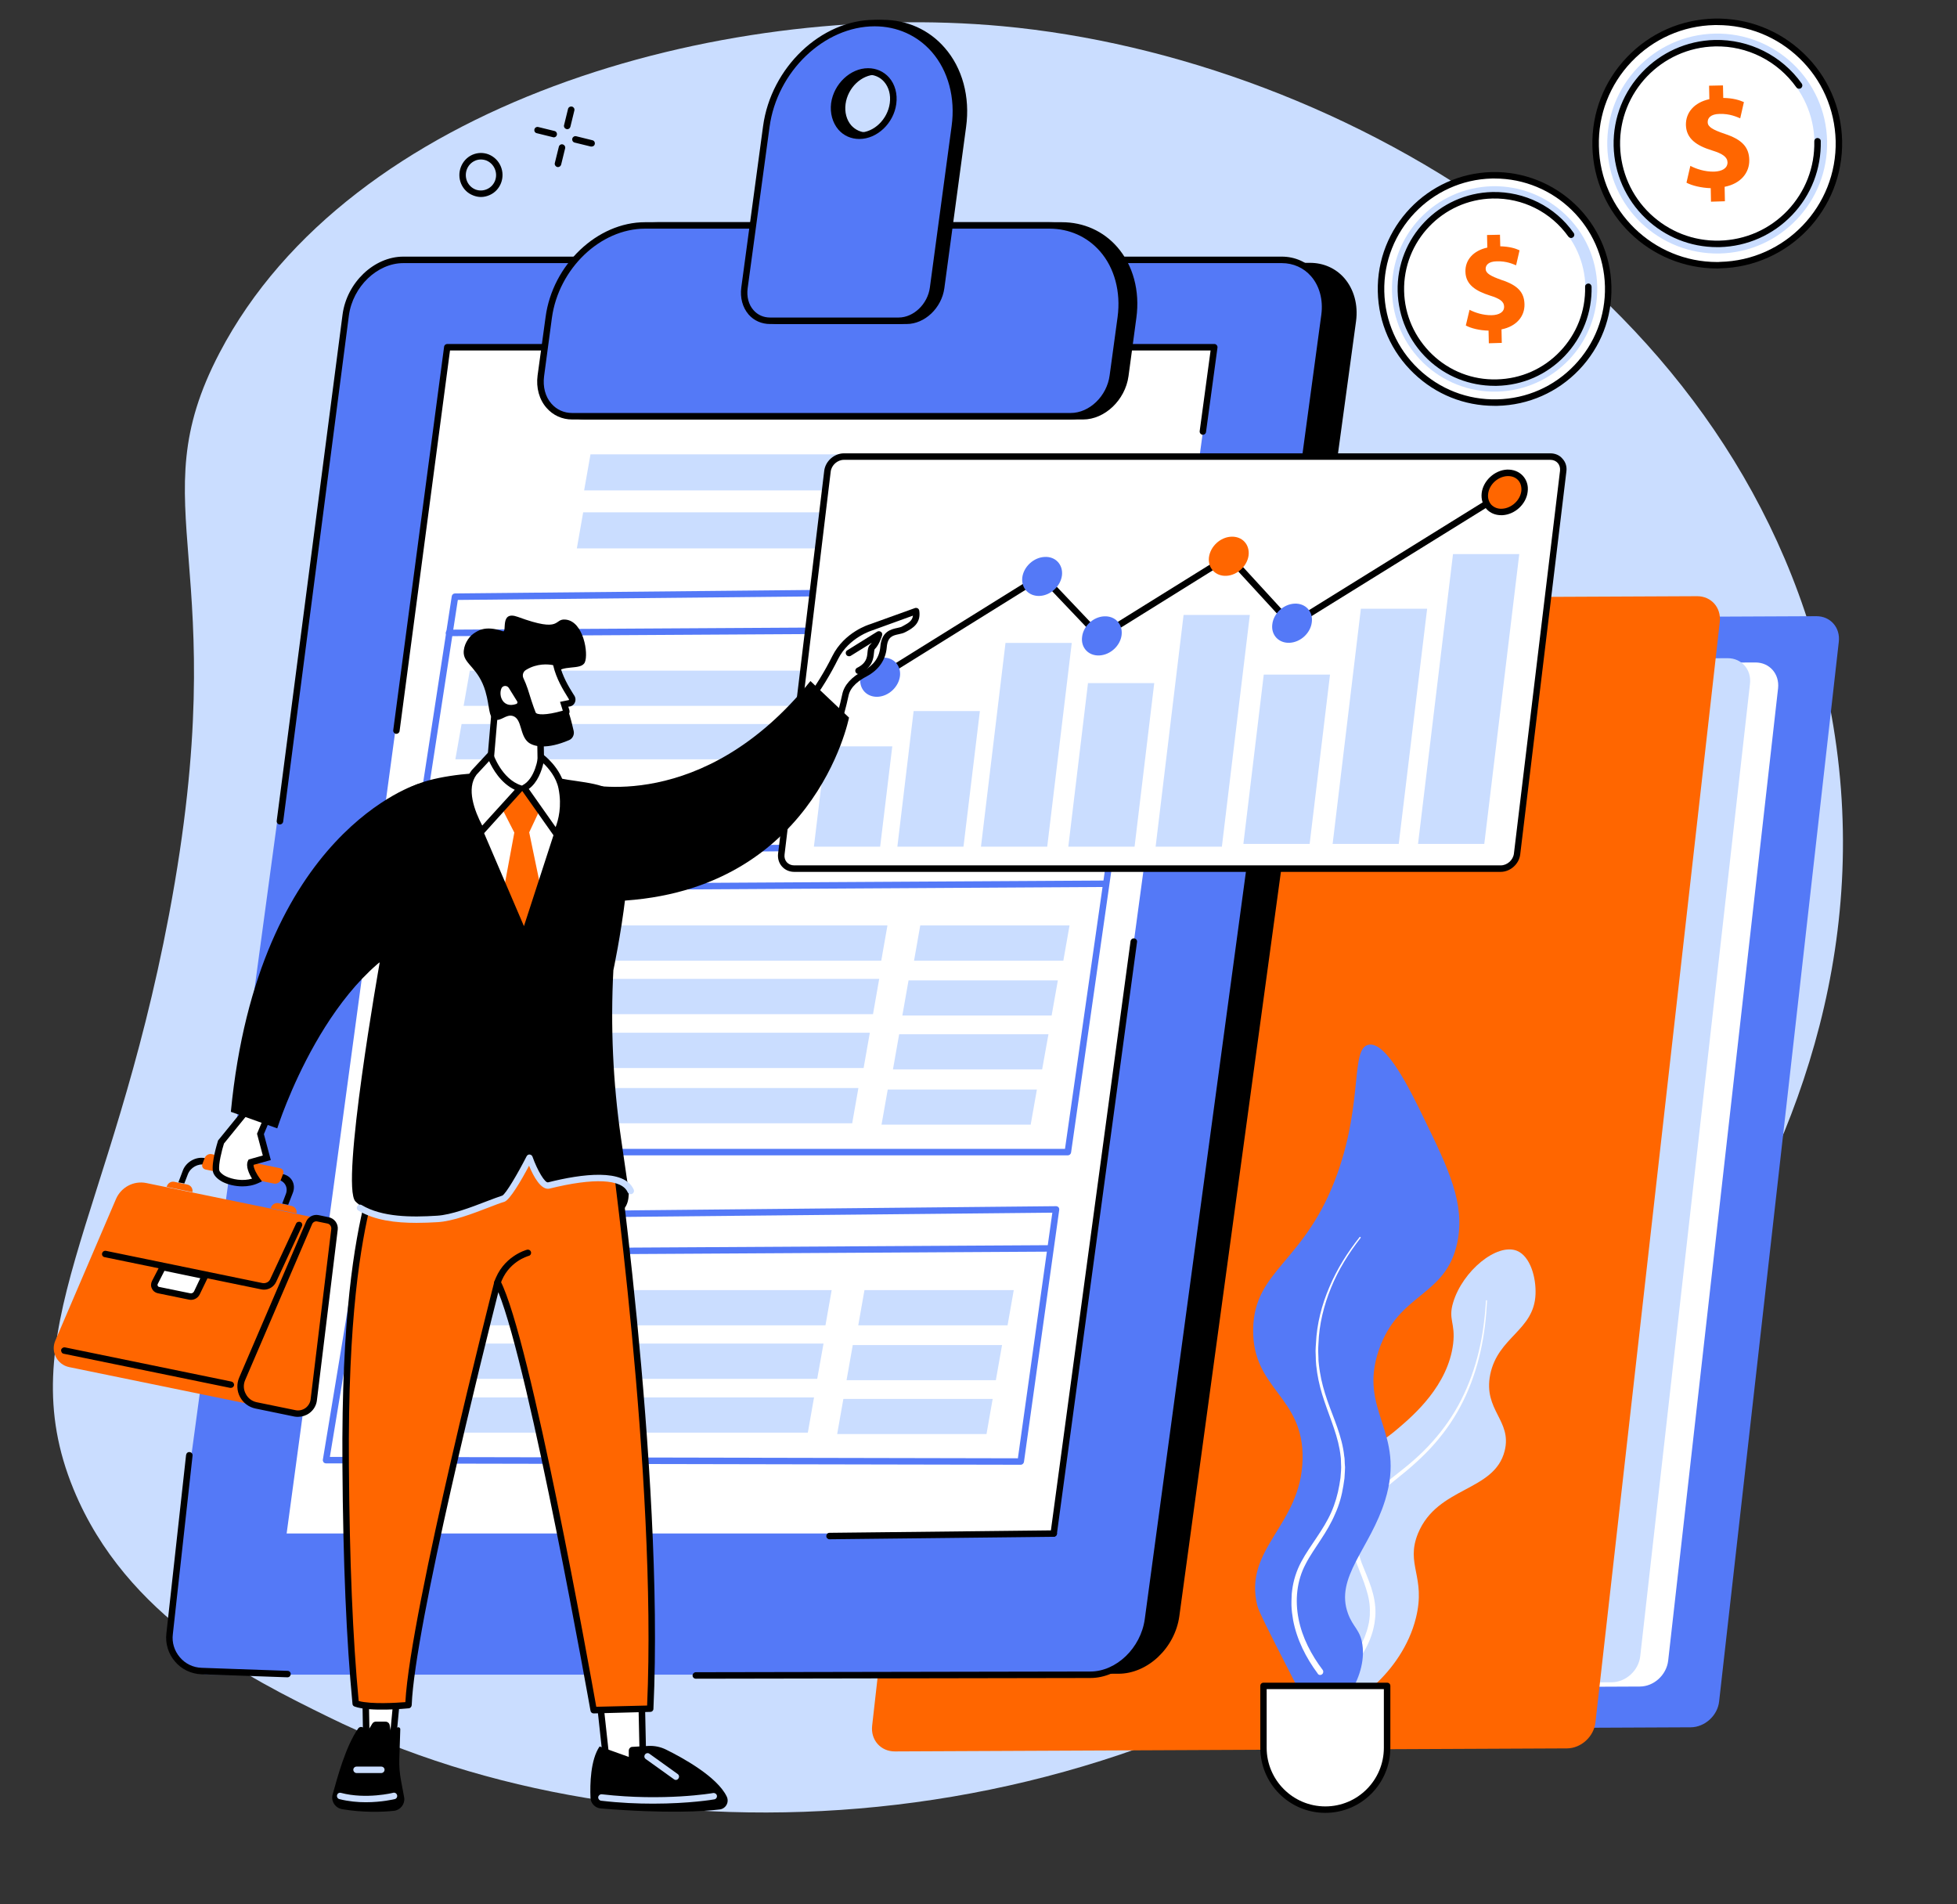 <svg xmlns="http://www.w3.org/2000/svg" xmlns:xlink="http://www.w3.org/1999/xlink" width="74" zoomAndPan="magnify" viewBox="0 0 55.5 54" height="72" preserveAspectRatio="xMidYMid meet" version="1.0"><rect x="0" y="0" width="55.5" height="54" fill="#333333" stroke="none"/><defs><clipPath id="6ffde6981a"><path d="M 38.625 26.5 L 38.973 26.5 L 38.973 26.773 L 38.625 26.773 Z M 38.625 26.5 " clip-rule="nonzero"/></clipPath><clipPath id="0fda5a9f94"><path d="M 38.953 26.664 C 38.289 26.957 38.879 26.516 38.879 26.516 " clip-rule="nonzero"/></clipPath></defs><path fill="#caddff" d="M 2.086 42.23 C 3.582 45.867 7.074 47.586 9.309 48.684 C 18.109 53.016 31.48 52.508 41.105 44.605 C 43.359 42.758 54.461 33.07 51.879 19.957 C 49.594 8.363 38.102 1.637 28.422 0.742 C 20.402 0.004 9.93 2.93 6.227 10.004 C 3.898 14.449 6.695 15.863 4.793 25.941 C 3.145 34.664 0.258 37.785 2.086 42.23 " fill-opacity="1" fill-rule="nonzero"/><path fill="#000000" d="M 13.469 4.559 C 13.25 4.656 13.152 4.918 13.246 5.141 C 13.293 5.25 13.379 5.332 13.488 5.375 C 13.594 5.414 13.707 5.41 13.812 5.363 C 14.031 5.266 14.129 5.008 14.031 4.785 C 13.984 4.676 13.898 4.594 13.793 4.551 C 13.688 4.512 13.57 4.512 13.469 4.559 Z M 13.641 5.586 C 13.566 5.586 13.492 5.57 13.422 5.543 C 13.266 5.484 13.145 5.367 13.078 5.211 C 12.945 4.898 13.086 4.531 13.391 4.391 C 13.543 4.324 13.707 4.32 13.859 4.379 C 14.012 4.441 14.133 4.559 14.199 4.711 C 14.336 5.027 14.195 5.395 13.887 5.531 C 13.809 5.566 13.723 5.586 13.641 5.586 " fill-opacity="1" fill-rule="nonzero"/><path fill="#000000" d="M 16.086 3.664 C 16.078 3.664 16.074 3.664 16.066 3.66 C 16.016 3.648 15.984 3.598 15.996 3.551 L 16.109 3.09 C 16.121 3.039 16.172 3.012 16.223 3.023 C 16.27 3.035 16.301 3.082 16.289 3.133 L 16.176 3.594 C 16.164 3.637 16.129 3.664 16.086 3.664 " fill-opacity="1" fill-rule="nonzero"/><path fill="#000000" d="M 15.824 4.738 C 15.816 4.738 15.809 4.738 15.801 4.734 C 15.754 4.723 15.723 4.672 15.734 4.625 L 15.848 4.164 C 15.859 4.113 15.91 4.082 15.957 4.094 C 16.008 4.109 16.039 4.156 16.027 4.207 L 15.914 4.668 C 15.902 4.711 15.863 4.738 15.824 4.738 " fill-opacity="1" fill-rule="nonzero"/><path fill="#000000" d="M 15.707 3.895 C 15.699 3.895 15.691 3.895 15.684 3.891 L 15.223 3.777 C 15.172 3.766 15.145 3.719 15.156 3.668 C 15.168 3.617 15.219 3.59 15.266 3.602 L 15.727 3.715 C 15.777 3.727 15.805 3.777 15.793 3.824 C 15.785 3.867 15.746 3.895 15.707 3.895 " fill-opacity="1" fill-rule="nonzero"/><path fill="#000000" d="M 16.777 4.156 C 16.773 4.156 16.766 4.156 16.758 4.156 L 16.297 4.043 C 16.246 4.031 16.219 3.98 16.23 3.93 C 16.242 3.883 16.289 3.852 16.34 3.863 L 16.801 3.977 C 16.852 3.988 16.879 4.039 16.867 4.09 C 16.859 4.129 16.82 4.156 16.777 4.156 " fill-opacity="1" fill-rule="nonzero"/><path fill="#5479f7" d="M 28.242 48.34 L 31.637 18.293 C 31.684 17.891 32.043 17.559 32.441 17.559 L 51.508 17.473 C 51.91 17.469 52.195 17.797 52.148 18.199 L 48.754 48.246 C 48.711 48.648 48.348 48.977 47.949 48.98 L 28.883 49.066 C 28.484 49.066 28.195 48.742 28.242 48.34 " fill-opacity="1" fill-rule="nonzero"/><path fill="#ffffff" d="M 26.797 47.184 L 29.914 19.605 C 29.957 19.203 30.316 18.875 30.719 18.871 L 49.785 18.785 C 50.184 18.785 50.469 19.109 50.426 19.516 L 47.309 47.09 C 47.262 47.496 46.902 47.824 46.504 47.824 L 27.438 47.91 C 27.039 47.914 26.75 47.586 26.797 47.184 " fill-opacity="1" fill-rule="nonzero"/><path fill="#caddff" d="M 26.004 47.059 L 29.117 19.484 C 29.164 19.078 29.523 18.75 29.922 18.75 L 48.992 18.664 C 49.391 18.66 49.676 18.988 49.629 19.391 L 46.516 46.969 C 46.469 47.371 46.109 47.699 45.711 47.703 L 26.641 47.789 C 26.242 47.789 25.957 47.465 26.004 47.059 " fill-opacity="1" fill-rule="nonzero"/><path fill="#ff6600" d="M 24.734 48.934 L 28.262 17.727 C 28.305 17.324 28.668 16.996 29.066 16.992 L 48.133 16.906 C 48.531 16.906 48.816 17.23 48.773 17.633 L 45.246 48.844 C 45.199 49.246 44.84 49.574 44.441 49.578 L 25.375 49.664 C 24.977 49.664 24.688 49.34 24.734 48.934 " fill-opacity="1" fill-rule="nonzero"/><path fill="#000000" d="M 37.152 7.547 L 12.242 7.547 C 11.457 7.547 10.723 8.238 10.609 9.094 L 5.594 45.82 C 5.477 46.676 6.02 47.371 6.805 47.371 L 31.719 47.371 C 32.504 47.371 33.234 46.676 33.352 45.82 L 38.367 9.094 C 38.484 8.238 37.941 7.547 37.152 7.547 " fill-opacity="1" fill-rule="nonzero"/><path fill="#000000" d="M 12.242 7.637 C 11.5 7.637 10.809 8.297 10.699 9.109 L 5.688 45.832 C 5.629 46.242 5.734 46.633 5.973 46.906 C 6.184 47.148 6.477 47.277 6.805 47.277 L 31.719 47.277 C 32.461 47.277 33.152 46.621 33.262 45.809 L 38.273 9.082 C 38.332 8.672 38.227 8.281 37.988 8.008 C 37.777 7.77 37.48 7.637 37.152 7.637 Z M 31.719 47.461 L 6.805 47.461 C 6.426 47.461 6.078 47.309 5.836 47.027 C 5.562 46.715 5.441 46.27 5.504 45.809 L 10.516 9.082 C 10.641 8.184 11.414 7.453 12.242 7.453 L 37.152 7.453 C 37.535 7.453 37.883 7.609 38.125 7.887 C 38.398 8.203 38.52 8.645 38.457 9.109 L 33.445 45.832 C 33.32 46.73 32.547 47.461 31.719 47.461 " fill-opacity="1" fill-rule="nonzero"/><path fill="#5479f7" d="M 36.352 7.371 L 11.438 7.371 C 10.652 7.371 9.922 8.07 9.805 8.93 L 4.797 45.926 C 4.68 46.789 5.223 47.488 6.008 47.488 L 30.922 47.488 C 31.707 47.488 32.438 46.789 32.555 45.926 L 37.562 8.93 C 37.68 8.07 37.137 7.371 36.352 7.371 " fill-opacity="1" fill-rule="nonzero"/><path fill="#ffffff" d="M 29.883 43.484 L 8.129 43.484 L 12.684 9.848 L 34.438 9.848 L 29.883 43.484 " fill-opacity="1" fill-rule="nonzero"/><path fill="#5479f7" d="M 12.984 17.012 L 12.156 22.395 L 31.492 22.316 L 32.355 16.82 Z M 12.047 22.578 C 12.023 22.578 11.996 22.566 11.98 22.547 C 11.961 22.527 11.953 22.5 11.957 22.473 L 12.812 16.906 C 12.82 16.859 12.859 16.828 12.902 16.828 L 32.461 16.637 C 32.488 16.637 32.516 16.648 32.531 16.668 C 32.551 16.688 32.559 16.715 32.555 16.742 L 31.66 22.426 C 31.652 22.469 31.617 22.5 31.57 22.5 L 12.051 22.578 C 12.051 22.578 12.051 22.578 12.047 22.578 " fill-opacity="1" fill-rule="nonzero"/><path fill="#5479f7" d="M 12.73 18.039 C 12.684 18.039 12.641 18 12.641 17.949 C 12.641 17.898 12.68 17.855 12.73 17.855 L 32.254 17.742 C 32.305 17.742 32.344 17.785 32.344 17.832 C 32.344 17.883 32.305 17.926 32.254 17.926 L 12.734 18.039 C 12.734 18.039 12.73 18.039 12.73 18.039 " fill-opacity="1" fill-rule="nonzero"/><path fill="#caddff" d="M 25.691 21.531 L 12.914 21.531 L 13.09 20.531 L 25.867 20.531 L 25.691 21.531 " fill-opacity="1" fill-rule="nonzero"/><path fill="#caddff" d="M 25.922 20.016 L 13.148 20.016 L 13.324 19.016 L 26.098 19.016 L 25.922 20.016 " fill-opacity="1" fill-rule="nonzero"/><path fill="#caddff" d="M 31.086 20.016 L 26.855 20.016 L 27.031 19.016 L 31.262 19.016 L 31.086 20.016 " fill-opacity="1" fill-rule="nonzero"/><path fill="#caddff" d="M 30.754 21.57 L 26.523 21.57 L 26.699 20.574 L 30.93 20.574 L 30.754 21.57 " fill-opacity="1" fill-rule="nonzero"/><path fill="#5479f7" d="M 9.355 41.312 L 28.867 41.352 L 29.844 34.387 L 10.469 34.578 Z M 28.949 41.535 L 9.246 41.496 C 9.219 41.496 9.195 41.484 9.176 41.465 C 9.16 41.441 9.152 41.414 9.156 41.391 L 10.301 34.469 C 10.309 34.426 10.348 34.395 10.391 34.395 L 29.949 34.203 C 29.977 34.203 30 34.215 30.02 34.234 C 30.035 34.254 30.043 34.281 30.039 34.309 L 29.039 41.457 C 29.031 41.5 28.992 41.535 28.949 41.535 " fill-opacity="1" fill-rule="nonzero"/><path fill="#5479f7" d="M 10.219 35.605 C 10.168 35.605 10.129 35.566 10.129 35.516 C 10.129 35.465 10.168 35.422 10.219 35.422 L 29.738 35.309 C 29.789 35.309 29.832 35.352 29.832 35.398 C 29.832 35.449 29.789 35.492 29.742 35.492 L 10.219 35.605 " fill-opacity="1" fill-rule="nonzero"/><path fill="#caddff" d="M 23.176 39.098 L 10.402 39.098 L 10.578 38.098 L 23.355 38.098 L 23.176 39.098 " fill-opacity="1" fill-rule="nonzero"/><path fill="#caddff" d="M 23.41 37.582 L 10.633 37.582 L 10.809 36.582 L 23.586 36.582 L 23.41 37.582 " fill-opacity="1" fill-rule="nonzero"/><path fill="#caddff" d="M 28.574 37.582 L 24.34 37.582 L 24.516 36.582 L 28.75 36.582 L 28.574 37.582 " fill-opacity="1" fill-rule="nonzero"/><path fill="#caddff" d="M 28.242 39.137 L 24.008 39.137 L 24.184 38.141 L 28.418 38.141 L 28.242 39.137 " fill-opacity="1" fill-rule="nonzero"/><path fill="#caddff" d="M 22.91 40.625 L 10.133 40.625 L 10.312 39.625 L 23.086 39.625 L 22.91 40.625 " fill-opacity="1" fill-rule="nonzero"/><path fill="#caddff" d="M 27.977 40.664 L 23.742 40.664 L 23.918 39.668 L 28.152 39.668 L 27.977 40.664 " fill-opacity="1" fill-rule="nonzero"/><path fill="#5479f7" d="M 10.613 32.578 L 30.203 32.578 L 31.426 24.047 L 12.051 24.238 Z M 30.281 32.762 L 10.504 32.762 C 10.477 32.762 10.449 32.75 10.434 32.73 C 10.414 32.707 10.41 32.68 10.414 32.652 L 11.883 24.129 C 11.891 24.086 11.93 24.055 11.973 24.055 L 31.531 23.863 C 31.559 23.863 31.582 23.875 31.602 23.895 C 31.617 23.914 31.625 23.941 31.621 23.969 L 30.375 32.684 C 30.367 32.727 30.328 32.762 30.281 32.762 " fill-opacity="1" fill-rule="nonzero"/><path fill="#5479f7" d="M 11.801 25.266 C 11.75 25.266 11.711 25.227 11.711 25.176 C 11.707 25.125 11.75 25.082 11.801 25.082 L 31.32 24.969 C 31.371 24.969 31.414 25.008 31.414 25.059 C 31.414 25.109 31.371 25.152 31.32 25.152 L 11.801 25.266 " fill-opacity="1" fill-rule="nonzero"/><path fill="#caddff" d="M 24.758 28.758 L 11.984 28.758 L 12.16 27.758 L 24.934 27.758 L 24.758 28.758 " fill-opacity="1" fill-rule="nonzero"/><path fill="#caddff" d="M 24.992 27.242 L 12.215 27.242 L 12.391 26.242 L 25.168 26.242 L 24.992 27.242 " fill-opacity="1" fill-rule="nonzero"/><path fill="#caddff" d="M 30.156 27.242 L 25.922 27.242 L 26.098 26.242 L 30.332 26.242 L 30.156 27.242 " fill-opacity="1" fill-rule="nonzero"/><path fill="#caddff" d="M 29.824 28.797 L 25.59 28.797 L 25.766 27.801 L 30 27.801 L 29.824 28.797 " fill-opacity="1" fill-rule="nonzero"/><path fill="#caddff" d="M 24.492 30.285 L 11.715 30.285 L 11.891 29.285 L 24.668 29.285 L 24.492 30.285 " fill-opacity="1" fill-rule="nonzero"/><path fill="#caddff" d="M 29.555 30.324 L 25.324 30.324 L 25.5 29.328 L 29.734 29.328 L 29.555 30.324 " fill-opacity="1" fill-rule="nonzero"/><path fill="#caddff" d="M 24.168 31.852 L 11.391 31.852 L 11.566 30.852 L 24.344 30.852 L 24.168 31.852 " fill-opacity="1" fill-rule="nonzero"/><path fill="#caddff" d="M 29.23 31.891 L 25 31.891 L 25.176 30.895 L 29.406 30.895 L 29.23 31.891 " fill-opacity="1" fill-rule="nonzero"/><path fill="#caddff" d="M 29.688 13.906 L 16.566 13.906 L 16.746 12.883 L 29.871 12.883 L 29.688 13.906 " fill-opacity="1" fill-rule="nonzero"/><path fill="#caddff" d="M 29.484 15.551 L 16.359 15.551 L 16.539 14.527 L 29.664 14.527 L 29.484 15.551 " fill-opacity="1" fill-rule="nonzero"/><path fill="#000000" d="M 23.523 43.648 C 23.477 43.648 23.434 43.609 23.434 43.559 C 23.434 43.508 23.473 43.465 23.523 43.465 L 29.883 43.395 C 29.934 43.395 29.973 43.434 29.977 43.484 C 29.977 43.535 29.934 43.574 29.883 43.578 L 23.527 43.648 C 23.527 43.648 23.527 43.648 23.523 43.648 " fill-opacity="1" fill-rule="nonzero"/><path fill="#000000" d="M 29.883 43.578 C 29.879 43.578 29.875 43.574 29.871 43.574 C 29.82 43.57 29.785 43.523 29.793 43.473 L 32.062 26.688 C 32.07 26.637 32.117 26.602 32.168 26.609 C 32.219 26.617 32.254 26.664 32.246 26.711 L 29.973 43.496 C 29.969 43.543 29.93 43.578 29.883 43.578 " fill-opacity="1" fill-rule="nonzero"/><path fill="#000000" d="M 11.242 20.809 C 11.238 20.809 11.234 20.809 11.23 20.809 C 11.18 20.801 11.145 20.754 11.152 20.707 L 12.594 9.836 C 12.598 9.789 12.637 9.754 12.684 9.754 L 34.438 9.754 C 34.465 9.754 34.488 9.766 34.504 9.785 C 34.523 9.805 34.531 9.832 34.527 9.859 L 34.203 12.246 C 34.199 12.297 34.152 12.332 34.102 12.328 C 34.051 12.32 34.016 12.273 34.023 12.223 L 34.332 9.938 L 12.762 9.938 L 11.332 20.73 C 11.328 20.773 11.285 20.809 11.242 20.809 " fill-opacity="1" fill-rule="nonzero"/><path fill="#000000" d="M 19.734 47.602 C 19.684 47.602 19.641 47.562 19.641 47.512 C 19.641 47.461 19.684 47.418 19.734 47.418 L 30.922 47.398 C 31.66 47.398 32.352 46.73 32.465 45.914 L 37.473 8.918 C 37.527 8.504 37.422 8.109 37.18 7.832 C 36.973 7.594 36.676 7.461 36.352 7.461 L 11.438 7.461 C 10.699 7.461 10.008 8.125 9.895 8.941 L 8.031 23.297 C 8.023 23.348 7.977 23.383 7.926 23.379 C 7.875 23.371 7.84 23.324 7.848 23.273 L 9.715 8.918 C 9.836 8.012 10.609 7.277 11.438 7.277 L 36.352 7.277 C 36.73 7.277 37.074 7.434 37.32 7.711 C 37.594 8.027 37.719 8.477 37.652 8.941 L 32.645 45.941 C 32.523 46.844 31.75 47.582 30.922 47.582 L 19.734 47.602 " fill-opacity="1" fill-rule="nonzero"/><path fill="#000000" d="M 30.715 11.801 L 16.578 11.801 C 16.004 11.801 15.605 11.289 15.691 10.656 L 15.914 9 C 16.109 7.559 17.332 6.391 18.645 6.391 L 30.113 6.391 C 31.426 6.391 32.332 7.559 32.137 9 L 31.914 10.656 C 31.828 11.289 31.289 11.801 30.715 11.801 " fill-opacity="1" fill-rule="nonzero"/><path fill="#000000" d="M 18.645 6.484 C 17.379 6.484 16.195 7.617 16.004 9.012 L 15.781 10.668 C 15.742 10.969 15.816 11.25 15.988 11.445 C 16.137 11.617 16.348 11.711 16.578 11.711 L 30.715 11.711 C 31.246 11.711 31.742 11.234 31.82 10.645 L 32.047 8.988 C 32.141 8.277 31.961 7.598 31.547 7.125 C 31.184 6.711 30.676 6.484 30.113 6.484 Z M 30.715 11.895 L 16.578 11.895 C 16.293 11.895 16.035 11.777 15.852 11.566 C 15.645 11.332 15.551 10.996 15.598 10.645 L 15.824 8.988 C 16.023 7.504 17.289 6.301 18.645 6.301 L 30.113 6.301 C 30.73 6.301 31.289 6.551 31.684 7.004 C 32.133 7.516 32.332 8.25 32.227 9.012 L 32.004 10.668 C 31.91 11.344 31.332 11.895 30.715 11.895 " fill-opacity="1" fill-rule="nonzero"/><path fill="#5479f7" d="M 30.363 11.801 L 16.227 11.801 C 15.652 11.801 15.254 11.289 15.34 10.656 L 15.562 9 C 15.758 7.559 16.98 6.391 18.293 6.391 L 29.762 6.391 C 31.074 6.391 31.98 7.559 31.785 9 L 31.562 10.656 C 31.477 11.289 30.938 11.801 30.363 11.801 " fill-opacity="1" fill-rule="nonzero"/><path fill="#000000" d="M 18.293 6.484 C 17.027 6.484 15.844 7.617 15.652 9.012 L 15.43 10.668 C 15.391 10.969 15.465 11.25 15.637 11.445 C 15.785 11.617 15.996 11.711 16.227 11.711 L 30.363 11.711 C 30.895 11.711 31.391 11.234 31.469 10.645 L 31.695 8.988 C 31.789 8.277 31.609 7.598 31.195 7.125 C 30.832 6.711 30.324 6.484 29.762 6.484 Z M 30.363 11.895 L 16.227 11.895 C 15.941 11.895 15.684 11.777 15.5 11.566 C 15.293 11.332 15.199 10.996 15.246 10.645 L 15.473 8.988 C 15.672 7.504 16.938 6.301 18.293 6.301 L 29.762 6.301 C 30.379 6.301 30.938 6.551 31.332 7.004 C 31.781 7.516 31.98 8.25 31.875 9.012 L 31.652 10.668 C 31.559 11.344 30.98 11.895 30.363 11.895 " fill-opacity="1" fill-rule="nonzero"/><path fill="#000000" d="M 24.598 3.848 C 24.141 3.848 23.82 3.441 23.891 2.938 C 23.957 2.434 24.387 2.023 24.848 2.023 C 25.305 2.023 25.621 2.434 25.555 2.938 C 25.484 3.441 25.059 3.848 24.598 3.848 Z M 25.031 0.656 C 23.555 0.656 22.18 1.969 21.961 3.59 L 21.34 8.164 C 21.27 8.68 21.594 9.098 22.066 9.098 L 25.711 9.098 C 26.18 9.098 26.617 8.68 26.688 8.164 L 27.309 3.59 C 27.527 1.969 26.508 0.656 25.031 0.656 " fill-opacity="1" fill-rule="nonzero"/><path fill="#000000" d="M 24.848 2.117 C 24.43 2.117 24.043 2.488 23.98 2.949 C 23.949 3.18 24.008 3.402 24.141 3.555 C 24.258 3.684 24.418 3.758 24.598 3.758 C 25.012 3.758 25.402 3.383 25.465 2.926 C 25.496 2.691 25.438 2.473 25.301 2.32 C 25.188 2.188 25.023 2.117 24.848 2.117 Z M 24.598 3.941 C 24.367 3.941 24.152 3.848 24.004 3.676 C 23.836 3.48 23.762 3.207 23.801 2.926 C 23.875 2.379 24.344 1.934 24.848 1.934 C 25.078 1.934 25.289 2.027 25.441 2.199 C 25.609 2.391 25.684 2.664 25.645 2.949 C 25.57 3.496 25.102 3.941 24.598 3.941 Z M 25.031 0.746 C 23.602 0.746 22.266 2.027 22.051 3.602 L 21.434 8.176 C 21.398 8.414 21.461 8.641 21.598 8.797 C 21.715 8.93 21.883 9.004 22.066 9.004 L 25.711 9.004 C 26.137 9.004 26.535 8.621 26.598 8.152 L 27.219 3.574 C 27.324 2.773 27.121 2.008 26.652 1.473 C 26.242 1.004 25.668 0.746 25.031 0.746 Z M 25.711 9.188 L 22.066 9.188 C 21.828 9.188 21.613 9.094 21.457 8.918 C 21.285 8.719 21.211 8.441 21.25 8.152 L 21.867 3.574 C 22.094 1.914 23.512 0.562 25.031 0.562 C 25.723 0.562 26.348 0.844 26.789 1.352 C 27.293 1.926 27.516 2.746 27.398 3.602 L 26.781 8.176 C 26.703 8.734 26.227 9.188 25.711 9.188 " fill-opacity="1" fill-rule="nonzero"/><path fill="#5479f7" d="M 24.371 3.848 C 23.91 3.848 23.594 3.441 23.664 2.938 C 23.73 2.434 24.16 2.023 24.617 2.023 C 25.078 2.023 25.395 2.434 25.328 2.938 C 25.258 3.441 24.832 3.848 24.371 3.848 Z M 24.805 0.656 C 23.328 0.656 21.953 1.969 21.734 3.59 L 21.113 8.164 C 21.043 8.68 21.367 9.098 21.84 9.098 L 25.484 9.098 C 25.953 9.098 26.391 8.68 26.461 8.164 L 27.082 3.59 C 27.301 1.969 26.281 0.656 24.805 0.656 " fill-opacity="1" fill-rule="nonzero"/><path fill="#000000" d="M 24.617 2.117 C 24.203 2.117 23.816 2.488 23.754 2.949 C 23.723 3.18 23.781 3.402 23.914 3.555 C 24.031 3.684 24.191 3.758 24.371 3.758 C 24.785 3.758 25.172 3.383 25.234 2.926 C 25.266 2.691 25.207 2.473 25.074 2.32 C 24.961 2.188 24.797 2.117 24.617 2.117 Z M 24.371 3.941 C 24.137 3.941 23.926 3.848 23.777 3.676 C 23.609 3.48 23.535 3.207 23.57 2.926 C 23.645 2.379 24.117 1.934 24.617 1.934 C 24.852 1.934 25.062 2.027 25.215 2.199 C 25.383 2.391 25.457 2.664 25.418 2.949 C 25.344 3.496 24.875 3.941 24.371 3.941 Z M 24.805 0.746 C 23.375 0.746 22.035 2.027 21.824 3.602 L 21.203 8.176 C 21.172 8.414 21.23 8.641 21.371 8.797 C 21.488 8.93 21.652 9.004 21.84 9.004 L 25.484 9.004 C 25.91 9.004 26.309 8.621 26.371 8.152 L 26.988 3.574 C 27.098 2.773 26.891 2.008 26.426 1.473 C 26.016 1.004 25.441 0.746 24.805 0.746 Z M 25.484 9.188 L 21.84 9.188 C 21.602 9.188 21.383 9.094 21.23 8.918 C 21.059 8.719 20.984 8.441 21.023 8.152 L 21.641 3.574 C 21.867 1.914 23.285 0.562 24.805 0.562 C 25.496 0.562 26.117 0.844 26.562 1.352 C 27.066 1.926 27.289 2.746 27.172 3.602 L 26.551 8.176 C 26.477 8.734 25.996 9.188 25.484 9.188 " fill-opacity="1" fill-rule="nonzero"/><path fill="#000000" d="M 8.152 47.562 C 8.152 47.562 8.152 47.562 8.148 47.562 L 5.711 47.477 C 5.422 47.465 5.148 47.336 4.961 47.113 C 4.773 46.895 4.684 46.602 4.719 46.316 L 5.277 41.258 C 5.285 41.207 5.328 41.168 5.379 41.176 C 5.43 41.18 5.469 41.227 5.461 41.277 L 4.902 46.336 C 4.871 46.578 4.945 46.812 5.102 46.996 C 5.258 47.18 5.477 47.285 5.719 47.293 L 8.156 47.379 C 8.207 47.379 8.246 47.422 8.246 47.473 C 8.242 47.523 8.203 47.562 8.152 47.562 " fill-opacity="1" fill-rule="nonzero"/><path fill="#ffffff" d="M 42.559 24.629 L 22.523 24.629 C 22.297 24.629 22.133 24.445 22.16 24.219 L 23.469 13.359 C 23.496 13.133 23.703 12.945 23.934 12.945 L 43.965 12.945 C 44.195 12.945 44.359 13.133 44.332 13.359 L 43.023 24.219 C 42.996 24.445 42.789 24.629 42.559 24.629 " fill-opacity="1" fill-rule="nonzero"/><path fill="#000000" d="M 23.934 13.039 C 23.75 13.039 23.582 13.188 23.559 13.371 L 22.25 24.227 C 22.238 24.312 22.262 24.391 22.312 24.449 C 22.367 24.508 22.441 24.539 22.523 24.539 L 42.559 24.539 C 42.742 24.539 42.91 24.391 42.934 24.207 L 44.242 13.348 C 44.25 13.266 44.23 13.188 44.176 13.129 C 44.125 13.07 44.051 13.039 43.965 13.039 Z M 42.559 24.723 L 22.523 24.723 C 22.387 24.723 22.262 24.668 22.176 24.57 C 22.09 24.473 22.051 24.344 22.066 24.207 L 23.375 13.348 C 23.41 13.074 23.66 12.855 23.934 12.855 L 43.965 12.855 C 44.105 12.855 44.227 12.906 44.312 13.008 C 44.402 13.105 44.441 13.234 44.422 13.371 L 43.113 24.227 C 43.082 24.5 42.832 24.723 42.559 24.723 " fill-opacity="1" fill-rule="nonzero"/><path fill="#caddff" d="M 27.324 24.008 L 25.449 24.008 L 25.91 20.164 L 27.789 20.164 L 27.324 24.008 " fill-opacity="1" fill-rule="nonzero"/><path fill="#caddff" d="M 24.961 24.008 L 23.082 24.008 L 23.426 21.164 L 25.305 21.164 L 24.961 24.008 " fill-opacity="1" fill-rule="nonzero"/><path fill="#caddff" d="M 29.699 24.008 L 27.82 24.008 L 28.516 18.23 L 30.395 18.23 L 29.699 24.008 " fill-opacity="1" fill-rule="nonzero"/><path fill="#caddff" d="M 32.176 24.008 L 30.297 24.008 L 30.855 19.371 L 32.734 19.371 L 32.176 24.008 " fill-opacity="1" fill-rule="nonzero"/><path fill="#caddff" d="M 34.652 24.008 L 32.773 24.008 L 33.566 17.438 L 35.445 17.438 L 34.652 24.008 " fill-opacity="1" fill-rule="nonzero"/><path fill="#caddff" d="M 37.141 23.93 L 35.262 23.93 L 35.84 19.129 L 37.719 19.129 L 37.141 23.93 " fill-opacity="1" fill-rule="nonzero"/><path fill="#caddff" d="M 39.668 23.93 L 37.793 23.93 L 38.594 17.262 L 40.473 17.262 L 39.668 23.93 " fill-opacity="1" fill-rule="nonzero"/><path fill="#caddff" d="M 42.094 23.93 L 40.215 23.93 L 41.207 15.711 L 43.086 15.711 L 42.094 23.93 " fill-opacity="1" fill-rule="nonzero"/><path fill="#000000" d="M 24.945 19.285 C 24.918 19.285 24.887 19.27 24.867 19.242 C 24.84 19.199 24.855 19.141 24.898 19.117 L 29.504 16.25 C 29.539 16.23 29.586 16.234 29.617 16.266 L 31.207 17.941 L 34.805 15.703 C 34.844 15.68 34.891 15.688 34.922 15.719 L 36.645 17.598 L 42.625 13.887 C 42.668 13.859 42.723 13.871 42.75 13.914 C 42.777 13.957 42.766 14.016 42.723 14.043 L 36.676 17.793 C 36.641 17.816 36.59 17.809 36.562 17.777 L 34.836 15.898 L 31.242 18.137 C 31.207 18.16 31.156 18.152 31.129 18.121 L 29.535 16.445 L 24.996 19.27 C 24.98 19.281 24.965 19.285 24.945 19.285 " fill-opacity="1" fill-rule="nonzero"/><path fill="#5479f7" d="M 30.117 16.316 C 30.078 16.621 29.797 16.883 29.488 16.898 C 29.18 16.914 28.957 16.68 28.992 16.375 C 29.031 16.07 29.312 15.809 29.621 15.793 C 29.934 15.773 30.152 16.012 30.117 16.316 " fill-opacity="1" fill-rule="nonzero"/><path fill="#ff6600" d="M 35.41 15.746 C 35.371 16.051 35.09 16.312 34.781 16.328 C 34.473 16.344 34.25 16.109 34.285 15.805 C 34.324 15.496 34.605 15.234 34.914 15.219 C 35.227 15.203 35.445 15.438 35.41 15.746 " fill-opacity="1" fill-rule="nonzero"/><path fill="#5479f7" d="M 31.809 18.004 C 31.773 18.309 31.492 18.57 31.18 18.586 C 30.871 18.602 30.648 18.367 30.688 18.059 C 30.723 17.754 31.004 17.492 31.312 17.477 C 31.625 17.461 31.844 17.695 31.809 18.004 " fill-opacity="1" fill-rule="nonzero"/><path fill="#5479f7" d="M 25.523 19.172 C 25.484 19.48 25.203 19.742 24.895 19.758 C 24.586 19.773 24.363 19.539 24.398 19.23 C 24.438 18.926 24.719 18.664 25.027 18.648 C 25.34 18.633 25.559 18.867 25.523 19.172 " fill-opacity="1" fill-rule="nonzero"/><path fill="#5479f7" d="M 37.203 17.641 C 37.168 17.949 36.887 18.211 36.574 18.227 C 36.266 18.242 36.043 18.008 36.082 17.703 C 36.117 17.395 36.398 17.133 36.711 17.117 C 37.02 17.102 37.242 17.336 37.203 17.641 " fill-opacity="1" fill-rule="nonzero"/><path fill="#ff6600" d="M 43.234 13.934 C 43.195 14.238 42.914 14.5 42.605 14.516 C 42.297 14.535 42.074 14.297 42.109 13.992 C 42.148 13.688 42.43 13.426 42.738 13.41 C 43.051 13.395 43.27 13.629 43.234 13.934 " fill-opacity="1" fill-rule="nonzero"/><path fill="#000000" d="M 42.77 13.5 C 42.762 13.5 42.754 13.5 42.746 13.5 C 42.477 13.516 42.234 13.738 42.203 14.004 C 42.188 14.121 42.223 14.234 42.293 14.312 C 42.371 14.391 42.477 14.434 42.602 14.426 C 42.867 14.41 43.113 14.188 43.145 13.922 C 43.156 13.805 43.125 13.691 43.051 13.613 C 42.98 13.539 42.883 13.5 42.77 13.5 Z M 42.574 14.609 C 42.41 14.609 42.266 14.551 42.16 14.438 C 42.051 14.316 42 14.156 42.02 13.98 C 42.062 13.633 42.383 13.336 42.734 13.316 C 42.914 13.309 43.074 13.371 43.184 13.488 C 43.297 13.609 43.348 13.77 43.324 13.945 C 43.285 14.293 42.965 14.59 42.609 14.609 C 42.598 14.609 42.586 14.609 42.574 14.609 " fill-opacity="1" fill-rule="nonzero"/><path fill="#ffffff" d="M 45.609 8.121 C 45.648 9.898 44.242 11.375 42.461 11.414 C 40.684 11.457 39.207 10.047 39.164 8.27 C 39.125 6.488 40.531 5.012 42.312 4.973 C 44.09 4.93 45.566 6.34 45.609 8.121 " fill-opacity="1" fill-rule="nonzero"/><path fill="#000000" d="M 42.387 5.062 C 42.363 5.062 42.34 5.062 42.312 5.062 C 40.59 5.105 39.219 6.539 39.258 8.266 C 39.277 9.102 39.621 9.883 40.223 10.457 C 40.828 11.035 41.621 11.344 42.457 11.324 C 43.297 11.305 44.074 10.961 44.652 10.355 C 45.23 9.75 45.535 8.957 45.516 8.121 C 45.477 6.422 44.082 5.062 42.387 5.062 Z M 42.383 11.508 C 41.527 11.508 40.719 11.184 40.098 10.59 C 39.457 9.98 39.094 9.156 39.074 8.27 C 39.031 6.445 40.484 4.922 42.309 4.879 C 44.137 4.84 45.656 6.289 45.699 8.117 C 45.723 9.004 45.395 9.844 44.785 10.484 C 44.172 11.125 43.348 11.488 42.465 11.508 C 42.438 11.508 42.41 11.508 42.383 11.508 " fill-opacity="1" fill-rule="nonzero"/><path fill="#caddff" d="M 45.297 8.125 C 45.336 9.734 44.062 11.066 42.453 11.105 C 40.848 11.145 39.512 9.867 39.477 8.262 C 39.438 6.652 40.711 5.32 42.32 5.281 C 43.926 5.246 45.262 6.52 45.297 8.125 " fill-opacity="1" fill-rule="nonzero"/><path fill="#ffffff" d="M 44.961 8.133 C 44.996 9.555 43.867 10.734 42.445 10.77 C 41.023 10.801 39.844 9.676 39.812 8.254 C 39.777 6.832 40.906 5.652 42.328 5.617 C 43.75 5.586 44.93 6.711 44.961 8.133 " fill-opacity="1" fill-rule="nonzero"/><path fill="#000000" d="M 42.387 10.941 C 41.676 10.941 41.004 10.676 40.488 10.184 C 39.957 9.676 39.656 8.992 39.637 8.258 C 39.602 6.742 40.809 5.48 42.324 5.445 C 43.238 5.426 44.102 5.855 44.629 6.605 C 44.66 6.645 44.648 6.703 44.609 6.73 C 44.566 6.762 44.512 6.75 44.48 6.711 C 43.984 6.012 43.18 5.609 42.328 5.629 C 40.914 5.66 39.789 6.84 39.82 8.254 C 39.836 8.938 40.121 9.574 40.617 10.051 C 41.109 10.523 41.762 10.777 42.445 10.758 C 43.133 10.742 43.77 10.461 44.242 9.965 C 44.715 9.469 44.969 8.82 44.953 8.133 C 44.949 8.082 44.992 8.043 45.043 8.039 C 45.094 8.039 45.133 8.078 45.137 8.129 C 45.152 8.863 44.883 9.562 44.375 10.094 C 43.867 10.625 43.184 10.926 42.449 10.941 C 42.43 10.941 42.406 10.941 42.387 10.941 " fill-opacity="1" fill-rule="nonzero"/><path fill="#ff6600" d="M 42.223 9.734 L 42.215 9.375 C 41.961 9.371 41.715 9.309 41.57 9.23 L 41.676 8.785 C 41.836 8.867 42.059 8.941 42.301 8.938 C 42.516 8.934 42.66 8.848 42.656 8.695 C 42.656 8.551 42.531 8.465 42.25 8.379 C 41.848 8.25 41.566 8.07 41.559 7.703 C 41.551 7.375 41.777 7.109 42.18 7.02 L 42.172 6.664 L 42.539 6.656 L 42.547 6.984 C 42.801 6.992 42.969 7.039 43.094 7.098 L 42.996 7.523 C 42.898 7.484 42.723 7.402 42.449 7.41 C 42.207 7.414 42.129 7.523 42.133 7.629 C 42.137 7.75 42.27 7.828 42.59 7.941 C 43.043 8.09 43.227 8.289 43.234 8.629 C 43.242 8.965 43.012 9.254 42.582 9.34 L 42.59 9.723 L 42.223 9.734 " fill-opacity="1" fill-rule="nonzero"/><path fill="#ffffff" d="M 52.148 3.988 C 52.195 5.895 50.684 7.477 48.781 7.52 C 46.875 7.562 45.293 6.055 45.25 4.148 C 45.207 2.246 46.715 0.664 48.621 0.621 C 50.527 0.574 52.105 2.086 52.148 3.988 " fill-opacity="1" fill-rule="nonzero"/><path fill="#000000" d="M 48.703 0.711 C 48.676 0.711 48.648 0.711 48.621 0.711 C 47.727 0.73 46.891 1.102 46.27 1.75 C 45.652 2.398 45.32 3.25 45.344 4.148 C 45.383 5.973 46.883 7.43 48.699 7.43 C 48.727 7.43 48.75 7.43 48.777 7.426 C 50.629 7.387 52.102 5.844 52.059 3.992 C 52.035 3.094 51.668 2.258 51.02 1.641 C 50.391 1.039 49.57 0.711 48.703 0.711 Z M 48.699 7.613 C 46.781 7.613 45.203 6.078 45.16 4.152 C 45.137 3.207 45.484 2.309 46.137 1.625 C 46.793 0.938 47.672 0.551 48.617 0.527 C 49.566 0.508 50.461 0.855 51.145 1.508 C 51.832 2.16 52.219 3.043 52.242 3.988 C 52.285 5.941 50.734 7.566 48.781 7.609 C 48.754 7.613 48.727 7.613 48.699 7.613 " fill-opacity="1" fill-rule="nonzero"/><path fill="#caddff" d="M 51.816 3.996 C 51.855 5.719 50.492 7.148 48.773 7.188 C 47.051 7.227 45.621 5.863 45.582 4.141 C 45.543 2.422 46.906 0.992 48.629 0.953 C 50.348 0.914 51.777 2.277 51.816 3.996 " fill-opacity="1" fill-rule="nonzero"/><path fill="#ffffff" d="M 51.457 4.008 C 51.492 5.527 50.285 6.793 48.766 6.828 C 47.242 6.863 45.977 5.656 45.941 4.133 C 45.906 2.609 47.113 1.348 48.637 1.312 C 50.16 1.277 51.422 2.484 51.457 4.008 " fill-opacity="1" fill-rule="nonzero"/><path fill="#000000" d="M 48.699 7.008 C 47.938 7.008 47.223 6.719 46.672 6.195 C 46.105 5.652 45.781 4.922 45.762 4.137 C 45.727 2.52 47.012 1.172 48.633 1.133 C 49.609 1.113 50.531 1.574 51.098 2.371 C 51.125 2.414 51.117 2.469 51.074 2.5 C 51.035 2.527 50.977 2.52 50.945 2.477 C 50.414 1.73 49.551 1.293 48.637 1.316 C 47.117 1.352 45.91 2.617 45.945 4.133 C 45.965 4.867 46.266 5.555 46.797 6.062 C 47.332 6.57 48.027 6.84 48.762 6.824 C 49.5 6.805 50.184 6.504 50.691 5.973 C 51.199 5.438 51.469 4.742 51.453 4.008 C 51.453 3.957 51.492 3.914 51.543 3.914 C 51.594 3.914 51.637 3.953 51.637 4 C 51.652 4.785 51.367 5.531 50.824 6.098 C 50.281 6.664 49.551 6.988 48.766 7.008 C 48.746 7.008 48.723 7.008 48.699 7.008 " fill-opacity="1" fill-rule="nonzero"/><path fill="#ff6600" d="M 48.523 5.719 L 48.516 5.336 C 48.246 5.328 47.98 5.262 47.828 5.18 L 47.938 4.703 C 48.109 4.793 48.348 4.871 48.609 4.867 C 48.84 4.859 48.992 4.77 48.992 4.605 C 48.988 4.453 48.855 4.359 48.555 4.266 C 48.121 4.133 47.824 3.938 47.812 3.547 C 47.805 3.191 48.047 2.906 48.477 2.812 L 48.469 2.43 L 48.863 2.422 L 48.871 2.777 C 49.141 2.781 49.324 2.836 49.457 2.895 L 49.352 3.355 C 49.246 3.312 49.059 3.223 48.77 3.23 C 48.508 3.234 48.426 3.352 48.43 3.465 C 48.43 3.598 48.574 3.68 48.918 3.797 C 49.402 3.957 49.602 4.172 49.609 4.535 C 49.617 4.895 49.371 5.207 48.91 5.297 L 48.918 5.707 L 48.523 5.719 " fill-opacity="1" fill-rule="nonzero"/><path fill="#caddff" d="M 37.82 48.332 C 37.5 48.129 38.398 47.031 38.023 45.41 C 37.828 44.555 37.488 44.453 37.461 43.66 C 37.418 42.531 38.074 41.699 38.172 41.578 C 38.652 40.988 38.871 41.18 39.66 40.496 C 40.09 40.129 41.066 39.289 41.211 38.102 C 41.281 37.504 41.062 37.422 41.211 36.934 C 41.48 36.035 42.457 35.238 43.023 35.469 C 43.398 35.625 43.566 36.223 43.547 36.699 C 43.508 37.73 42.48 37.906 42.262 38.977 C 42.059 39.992 42.887 40.277 42.672 41.141 C 42.379 42.309 40.77 42.141 40.215 43.48 C 39.852 44.367 40.445 44.707 40.156 45.875 C 39.766 47.469 38.18 48.559 37.82 48.332 " fill-opacity="1" fill-rule="nonzero"/><path fill="#ffffff" d="M 42.172 36.883 C 42.148 37.371 42.094 37.859 41.984 38.336 C 41.875 38.812 41.719 39.277 41.5 39.719 C 41.285 40.16 41.008 40.57 40.684 40.938 C 40.523 41.125 40.348 41.297 40.168 41.461 C 39.988 41.629 39.797 41.781 39.605 41.938 C 39.418 42.09 39.227 42.238 39.051 42.402 C 38.875 42.566 38.711 42.746 38.605 42.953 C 38.555 43.059 38.516 43.168 38.492 43.281 C 38.469 43.395 38.461 43.512 38.465 43.629 C 38.473 43.863 38.535 44.094 38.617 44.32 C 38.703 44.543 38.805 44.766 38.883 45.004 C 38.961 45.238 39.012 45.492 39.008 45.746 C 39.008 45.809 39 45.875 38.992 45.938 C 38.988 45.969 38.984 46 38.98 46.031 L 38.961 46.125 C 38.938 46.25 38.898 46.367 38.852 46.488 C 38.758 46.723 38.629 46.941 38.473 47.137 C 38.441 47.176 38.387 47.18 38.348 47.148 C 38.309 47.121 38.305 47.066 38.336 47.027 C 38.484 46.844 38.609 46.641 38.699 46.426 C 38.742 46.316 38.781 46.203 38.805 46.09 L 38.824 46.004 C 38.828 45.973 38.832 45.945 38.836 45.918 C 38.84 45.859 38.852 45.801 38.848 45.742 C 38.859 45.508 38.816 45.277 38.742 45.051 C 38.672 44.82 38.574 44.598 38.488 44.367 C 38.402 44.137 38.34 43.887 38.336 43.633 C 38.332 43.508 38.344 43.379 38.367 43.254 C 38.395 43.133 38.441 43.012 38.5 42.898 C 38.617 42.672 38.793 42.484 38.973 42.32 C 39.156 42.156 39.352 42.008 39.543 41.855 C 39.734 41.703 39.926 41.555 40.105 41.395 C 40.289 41.234 40.461 41.062 40.621 40.883 C 40.945 40.523 41.223 40.121 41.441 39.691 C 41.66 39.258 41.824 38.797 41.938 38.324 C 42.051 37.852 42.113 37.367 42.141 36.883 C 42.141 36.875 42.148 36.867 42.156 36.867 C 42.164 36.867 42.172 36.875 42.172 36.883 " fill-opacity="1" fill-rule="nonzero"/><path fill="#5479f7" d="M 38.812 29.625 C 39.32 29.523 40 30.922 40.391 31.73 C 41.082 33.152 41.559 34.137 41.328 35.238 C 41 36.785 39.672 36.637 39.105 38.277 C 38.504 40.027 39.887 40.586 39.281 42.543 C 38.859 43.91 37.848 44.723 38.23 45.758 C 38.371 46.145 38.578 46.215 38.637 46.637 C 38.777 47.582 37.961 48.695 37.41 48.625 C 37.207 48.598 37.082 48.418 36.594 47.453 C 35.996 46.285 35.699 45.699 35.656 45.527 C 35.258 43.895 36.902 43.262 36.941 41.375 C 36.98 39.582 35.512 39.41 35.539 37.691 C 35.566 35.98 37.031 35.816 37.938 33.25 C 38.656 31.215 38.301 29.727 38.812 29.625 " fill-opacity="1" fill-rule="nonzero"/><path fill="#ffffff" d="M 38.586 35.102 C 38.25 35.535 37.957 36.004 37.75 36.512 C 37.543 37.016 37.41 37.555 37.391 38.102 C 37.387 38.168 37.383 38.238 37.383 38.305 L 37.391 38.512 C 37.391 38.543 37.391 38.578 37.395 38.613 L 37.406 38.715 C 37.414 38.781 37.422 38.848 37.434 38.914 C 37.477 39.184 37.551 39.445 37.641 39.707 C 37.73 39.965 37.836 40.219 37.926 40.48 C 38.016 40.742 38.094 41.012 38.121 41.289 C 38.137 41.359 38.133 41.43 38.137 41.5 L 38.145 41.605 C 38.145 41.641 38.141 41.676 38.141 41.711 L 38.129 41.918 L 38.098 42.125 C 38.055 42.402 37.98 42.676 37.863 42.93 C 37.754 43.188 37.609 43.43 37.457 43.66 C 37.309 43.891 37.148 44.113 37.027 44.352 C 36.773 44.828 36.723 45.383 36.828 45.91 C 36.93 46.434 37.188 46.926 37.512 47.355 C 37.539 47.395 37.531 47.449 37.492 47.477 C 37.453 47.508 37.398 47.5 37.371 47.461 L 37.371 47.457 C 37.039 47.012 36.777 46.496 36.672 45.938 C 36.648 45.801 36.629 45.66 36.625 45.516 C 36.621 45.445 36.629 45.375 36.629 45.305 L 36.633 45.199 L 36.645 45.094 C 36.68 44.812 36.77 44.535 36.902 44.289 C 37.035 44.039 37.199 43.812 37.348 43.586 C 37.5 43.359 37.645 43.129 37.754 42.883 C 37.863 42.637 37.938 42.375 37.984 42.109 L 38.016 41.906 L 38.031 41.707 C 38.031 41.672 38.035 41.637 38.035 41.605 L 38.031 41.504 C 38.027 41.438 38.031 41.367 38.02 41.301 C 37.965 40.762 37.734 40.258 37.559 39.734 C 37.469 39.473 37.398 39.203 37.355 38.93 C 37.344 38.859 37.34 38.789 37.328 38.723 L 37.32 38.617 C 37.316 38.582 37.316 38.547 37.316 38.516 L 37.309 38.305 C 37.309 38.234 37.316 38.168 37.32 38.098 C 37.344 37.543 37.484 37 37.703 36.492 C 37.918 35.98 38.215 35.512 38.559 35.078 C 38.562 35.07 38.574 35.07 38.582 35.078 C 38.59 35.082 38.59 35.094 38.586 35.102 " fill-opacity="1" fill-rule="nonzero"/><path fill="#ffffff" d="M 37.586 51.312 C 36.617 51.312 35.832 50.527 35.832 49.559 L 35.832 47.805 L 39.34 47.805 L 39.34 49.559 C 39.34 50.527 38.555 51.312 37.586 51.312 " fill-opacity="1" fill-rule="nonzero"/><path fill="#000000" d="M 35.922 47.898 L 35.922 49.559 C 35.922 50.477 36.668 51.223 37.586 51.223 C 38.504 51.223 39.246 50.477 39.246 49.559 L 39.246 47.898 Z M 37.586 51.406 C 36.566 51.406 35.742 50.578 35.742 49.559 L 35.742 47.805 C 35.742 47.754 35.781 47.715 35.832 47.715 L 39.34 47.715 C 39.391 47.715 39.43 47.754 39.43 47.805 L 39.43 49.559 C 39.43 50.578 38.605 51.406 37.586 51.406 " fill-opacity="1" fill-rule="nonzero"/><path fill="#ffffff" d="M 11.344 47.203 L 11.141 49.32 L 10.391 49.32 L 10.352 47.238 L 11.344 47.203 " fill-opacity="1" fill-rule="nonzero"/><path fill="#000000" d="M 10.48 49.23 L 11.059 49.23 L 11.242 47.297 L 10.445 47.324 Z M 11.141 49.414 L 10.391 49.414 C 10.34 49.414 10.297 49.375 10.297 49.324 L 10.262 47.238 C 10.262 47.188 10.301 47.148 10.352 47.145 L 11.34 47.109 C 11.367 47.109 11.391 47.121 11.41 47.141 C 11.43 47.16 11.438 47.184 11.434 47.211 L 11.234 49.332 C 11.227 49.379 11.188 49.414 11.141 49.414 " fill-opacity="1" fill-rule="nonzero"/><path fill="#000000" d="M 11.172 51.348 C 10.859 51.383 10.293 51.402 9.699 51.301 C 9.504 51.266 9.379 51.07 9.434 50.883 C 9.57 50.395 9.805 49.516 10.156 49.016 C 10.199 48.949 10.297 48.957 10.336 49.027 L 10.398 49.141 L 10.559 48.875 C 10.578 48.844 10.609 48.824 10.648 48.82 L 10.926 48.82 C 10.984 48.816 11.043 48.859 11.051 48.918 L 11.09 49.141 L 11.258 48.992 C 11.297 48.961 11.352 48.988 11.352 49.035 L 11.324 49.898 C 11.32 50.094 11.336 50.289 11.371 50.48 L 11.465 50.984 C 11.484 51.164 11.352 51.328 11.172 51.348 " fill-opacity="1" fill-rule="nonzero"/><path fill="#caddff" d="M 10.375 51.105 C 10.145 51.105 9.883 51.082 9.625 51.016 C 9.574 51.004 9.547 50.953 9.559 50.902 C 9.57 50.855 9.621 50.824 9.672 50.84 C 10.383 51.027 11.145 50.84 11.152 50.836 C 11.199 50.824 11.25 50.855 11.262 50.906 C 11.273 50.953 11.246 51.004 11.195 51.016 C 11.176 51.02 10.828 51.105 10.375 51.105 " fill-opacity="1" fill-rule="nonzero"/><path fill="#caddff" d="M 10.812 50.277 L 10.113 50.277 C 10.062 50.277 10.02 50.234 10.02 50.184 C 10.02 50.133 10.062 50.094 10.113 50.094 L 10.812 50.094 C 10.863 50.094 10.906 50.133 10.906 50.184 C 10.906 50.234 10.863 50.277 10.812 50.277 " fill-opacity="1" fill-rule="nonzero"/><path fill="#ffffff" d="M 16.93 47.492 L 17.203 49.961 L 18.238 50.18 L 18.176 47.281 L 16.93 47.492 " fill-opacity="1" fill-rule="nonzero"/><path fill="#000000" d="M 17.285 49.887 L 18.145 50.066 L 18.086 47.391 L 17.031 47.566 Z M 18.238 50.27 C 18.234 50.27 18.227 50.27 18.223 50.27 L 17.184 50.051 C 17.145 50.043 17.117 50.012 17.109 49.973 L 16.84 47.5 C 16.836 47.453 16.867 47.406 16.914 47.398 L 18.16 47.191 C 18.188 47.188 18.215 47.195 18.234 47.211 C 18.258 47.227 18.27 47.254 18.27 47.281 L 18.332 50.176 C 18.332 50.203 18.32 50.23 18.301 50.25 C 18.281 50.262 18.262 50.27 18.238 50.27 " fill-opacity="1" fill-rule="nonzero"/><path fill="#000000" d="M 16.746 50.977 C 16.73 50.59 16.746 49.902 17.004 49.523 L 17.832 49.82 L 17.832 49.645 C 17.832 49.586 17.875 49.539 17.926 49.535 L 18.391 49.508 C 18.562 49.5 18.734 49.535 18.891 49.613 C 19.359 49.844 20.336 50.379 20.609 50.941 C 20.688 51.102 20.586 51.285 20.414 51.309 C 19.969 51.363 18.938 51.434 17.035 51.281 C 16.879 51.266 16.75 51.137 16.746 50.977 " fill-opacity="1" fill-rule="nonzero"/><path fill="#caddff" d="M 18.523 51.145 C 18.082 51.145 17.582 51.125 17.047 51.062 C 16.996 51.055 16.961 51.008 16.965 50.961 C 16.973 50.91 17.016 50.875 17.066 50.879 C 18.828 51.082 20.211 50.848 20.223 50.844 C 20.273 50.836 20.32 50.867 20.332 50.918 C 20.34 50.969 20.305 51.016 20.258 51.023 C 20.246 51.027 19.551 51.145 18.523 51.145 " fill-opacity="1" fill-rule="nonzero"/><path fill="#caddff" d="M 19.164 50.473 C 19.148 50.473 19.129 50.465 19.113 50.453 L 18.312 49.879 C 18.27 49.848 18.262 49.793 18.293 49.75 C 18.32 49.711 18.379 49.699 18.418 49.73 L 19.219 50.305 C 19.262 50.336 19.27 50.391 19.238 50.434 C 19.223 50.457 19.195 50.473 19.164 50.473 " fill-opacity="1" fill-rule="nonzero"/><path fill="#000000" d="M 17.758 33.395 L 16.871 32.828 L 15.281 33.691 C 15.281 33.691 15.996 34.148 16.824 34.375 C 18.215 34.758 17.758 33.395 17.758 33.395 " fill-opacity="1" fill-rule="nonzero"/><path fill="#ff6600" d="M 17.254 31.359 C 17.254 31.359 18.758 41.629 18.441 48.449 L 16.836 48.492 C 16.836 48.492 14.996 38.082 14.109 36.363 C 14.109 36.363 11.676 45.855 11.582 48.352 C 11.582 48.352 10.512 48.457 10.086 48.305 C 9.855 45.895 9.816 43.125 9.805 41.559 C 9.77 37.078 10.199 35.043 10.434 34.078 C 10.648 33.191 10.879 32.469 11.047 31.984 L 11.609 30.375 L 17.254 31.359 " fill-opacity="1" fill-rule="nonzero"/><path fill="#000000" d="M 14.109 36.27 C 14.145 36.27 14.176 36.289 14.191 36.32 C 15.043 37.973 16.727 47.367 16.91 48.398 L 18.352 48.363 C 18.637 41.91 17.301 32.328 17.172 31.441 L 11.672 30.477 L 11.133 32.012 C 10.898 32.695 10.691 33.395 10.52 34.098 C 10.238 35.27 9.863 37.312 9.895 41.559 C 9.914 44.273 10.004 46.461 10.172 48.234 C 10.531 48.332 11.258 48.285 11.496 48.266 C 11.637 45.672 13.996 36.434 14.02 36.34 C 14.031 36.301 14.062 36.273 14.098 36.27 C 14.102 36.27 14.105 36.27 14.109 36.27 Z M 16.836 48.586 C 16.789 48.586 16.754 48.555 16.746 48.508 C 16.727 48.41 15.039 38.879 14.133 36.641 C 13.746 38.168 11.758 46.125 11.676 48.352 C 11.672 48.398 11.637 48.438 11.594 48.441 C 11.547 48.445 10.496 48.551 10.055 48.391 C 10.02 48.379 9.996 48.348 9.996 48.312 C 9.824 46.52 9.73 44.312 9.711 41.559 C 9.68 37.293 10.059 35.234 10.344 34.055 C 10.516 33.348 10.723 32.641 10.961 31.953 L 11.523 30.344 C 11.539 30.301 11.582 30.277 11.625 30.285 L 17.27 31.27 C 17.309 31.277 17.34 31.309 17.344 31.348 C 17.359 31.449 18.848 41.703 18.531 48.457 C 18.531 48.504 18.492 48.543 18.441 48.543 L 16.836 48.586 " fill-opacity="1" fill-rule="nonzero"/><path fill="#000000" d="M 14.102 36.484 C 14.09 36.484 14.082 36.484 14.074 36.48 C 14.023 36.465 13.996 36.414 14.012 36.367 C 14.25 35.629 14.918 35.445 14.945 35.438 C 14.996 35.426 15.047 35.453 15.059 35.504 C 15.07 35.551 15.043 35.602 14.992 35.613 C 14.965 35.621 14.395 35.781 14.188 36.422 C 14.176 36.461 14.141 36.484 14.102 36.484 " fill-opacity="1" fill-rule="nonzero"/><path fill="#ffffff" d="M 15.316 20.402 L 15.34 21.867 C 15.363 22.051 15.496 22.199 15.672 22.246 L 15.746 22.289 C 15.867 22.32 15.93 22.348 16.008 22.625 L 13.332 22.312 C 13.297 22.234 13.309 22.141 13.426 22.133 L 13.555 22.102 C 13.73 22.062 13.863 21.922 13.895 21.742 L 14.059 19.871 L 15.316 20.402 " fill-opacity="1" fill-rule="nonzero"/><path fill="#000000" d="M 13.406 22.23 L 15.875 22.516 C 15.832 22.406 15.793 22.398 15.723 22.379 C 15.715 22.375 15.707 22.375 15.699 22.371 L 15.637 22.332 C 15.426 22.273 15.277 22.098 15.25 21.879 C 15.25 21.875 15.25 21.871 15.25 21.871 L 15.227 20.465 L 14.137 20.004 L 13.988 21.75 C 13.988 21.754 13.988 21.758 13.988 21.758 C 13.949 21.973 13.785 22.145 13.574 22.191 L 13.449 22.219 C 13.441 22.223 13.438 22.223 13.434 22.223 C 13.418 22.223 13.41 22.227 13.406 22.23 Z M 16.008 22.715 C 16.004 22.715 16 22.715 15.996 22.715 L 13.32 22.402 C 13.289 22.398 13.262 22.379 13.25 22.352 C 13.215 22.273 13.215 22.195 13.25 22.137 C 13.266 22.105 13.312 22.051 13.41 22.039 L 13.531 22.012 C 13.672 21.98 13.777 21.871 13.805 21.73 L 13.965 19.863 C 13.969 19.832 13.984 19.809 14.012 19.793 C 14.035 19.777 14.066 19.773 14.094 19.785 L 15.352 20.316 C 15.387 20.332 15.406 20.363 15.41 20.402 L 15.434 21.863 C 15.453 22.004 15.555 22.121 15.695 22.16 C 15.703 22.16 15.711 22.164 15.719 22.168 L 15.781 22.203 C 15.945 22.25 16.02 22.32 16.094 22.598 C 16.102 22.629 16.094 22.66 16.074 22.684 C 16.059 22.703 16.031 22.715 16.008 22.715 " fill-opacity="1" fill-rule="nonzero"/><path fill="#000000" d="M 16.047 17.57 C 15.684 17.527 15.969 17.965 14.684 17.492 C 14.156 17.301 14.395 17.949 14.258 17.898 C 13.75 17.727 13.551 17.887 13.426 17.969 C 13.285 18.066 13.133 18.305 13.152 18.535 C 13.18 18.84 13.574 18.953 13.766 19.602 C 13.898 20.055 13.844 20.324 14.023 20.398 C 14.199 20.477 14.348 20.238 14.551 20.305 C 14.809 20.395 14.734 20.848 14.984 21.051 C 15.141 21.176 15.516 21.254 16.137 20.988 C 16.234 20.949 16.293 20.84 16.27 20.73 C 16.238 20.594 16.199 20.422 16.148 20.262 C 15.902 19.492 15.641 19.305 15.75 19.117 C 15.914 18.824 16.477 19.023 16.586 18.781 C 16.695 18.531 16.547 17.625 16.047 17.57 " fill-opacity="1" fill-rule="nonzero"/><path fill="#ffffff" d="M 14.762 19.27 C 14.805 19.363 14.844 19.461 14.875 19.559 C 14.934 19.746 15.035 20.066 15.109 20.238 C 15.195 20.453 15.824 20.289 16.02 20.23 C 16.051 20.223 16.07 20.188 16.059 20.156 L 16 19.973 L 16.152 19.941 C 16.172 19.934 16.188 19.922 16.203 19.91 C 16.234 19.871 16.238 19.82 16.215 19.781 C 16.09 19.582 15.871 19.25 15.777 18.848 C 15.766 18.805 15.734 18.773 15.691 18.766 C 15.551 18.742 15.211 18.711 14.867 18.918 C 14.75 18.992 14.703 19.141 14.762 19.27 " fill-opacity="1" fill-rule="nonzero"/><path fill="#000000" d="M 15.969 20.184 C 15.973 20.188 15.973 20.188 15.973 20.188 Z M 14.844 19.23 C 14.891 19.328 14.93 19.43 14.965 19.531 C 15.02 19.711 15.121 20.031 15.191 20.203 C 15.219 20.27 15.473 20.293 15.961 20.152 L 15.883 19.902 L 16.129 19.852 C 16.133 19.852 16.133 19.848 16.133 19.848 C 16.137 19.844 16.137 19.836 16.137 19.832 L 16.102 19.773 C 15.973 19.566 15.777 19.25 15.688 18.867 C 15.688 18.863 15.68 18.859 15.676 18.859 C 15.555 18.836 15.234 18.801 14.918 18.996 C 14.836 19.043 14.805 19.145 14.844 19.23 Z M 15.387 20.438 C 15.211 20.438 15.07 20.395 15.023 20.273 C 14.949 20.094 14.844 19.766 14.789 19.586 C 14.758 19.492 14.723 19.398 14.68 19.309 C 14.598 19.141 14.66 18.938 14.82 18.84 C 15.195 18.613 15.566 18.648 15.711 18.676 C 15.785 18.691 15.848 18.75 15.867 18.824 C 15.949 19.18 16.133 19.48 16.258 19.68 L 16.293 19.734 C 16.336 19.809 16.328 19.902 16.273 19.969 C 16.25 19.996 16.219 20.016 16.184 20.027 L 16.172 20.031 L 16.117 20.039 L 16.145 20.129 C 16.156 20.164 16.156 20.207 16.137 20.242 C 16.117 20.281 16.086 20.309 16.047 20.32 C 15.828 20.383 15.586 20.438 15.387 20.438 " fill-opacity="1" fill-rule="nonzero"/><path fill="#ffffff" d="M 14.645 19.961 C 14.266 20.094 14.133 19.734 14.219 19.523 C 14.254 19.434 14.379 19.426 14.43 19.508 L 14.668 19.891 C 14.684 19.918 14.672 19.949 14.645 19.961 " fill-opacity="1" fill-rule="nonzero"/><path fill="#ffffff" d="M 25.98 17.328 L 24.707 17.789 C 24.707 17.789 24.012 17.988 23.684 18.652 C 23.352 19.316 21.59 22.879 16.926 22.562 L 17.809 25.164 C 17.809 25.164 22.879 24.887 23.977 19.703 C 24.035 19.426 24.285 19.227 24.535 19.098 C 24.77 18.973 25.023 18.75 25.055 18.352 C 25.098 17.848 25.461 17.938 25.621 17.848 C 25.777 17.762 26.031 17.664 25.98 17.328 " fill-opacity="1" fill-rule="nonzero"/><path fill="#000000" d="M 17.055 22.66 L 17.871 25.066 C 18.152 25.039 19.258 24.902 20.445 24.293 C 21.707 23.648 23.328 22.324 23.887 19.684 C 23.941 19.426 24.148 19.195 24.492 19.016 C 24.781 18.863 24.941 18.637 24.965 18.344 C 25 17.898 25.273 17.844 25.453 17.805 C 25.5 17.793 25.547 17.785 25.574 17.77 C 25.59 17.762 25.605 17.75 25.625 17.742 C 25.77 17.664 25.875 17.598 25.891 17.457 L 24.738 17.875 C 24.727 17.879 24.074 18.074 23.766 18.691 L 23.762 18.699 C 22.977 20.277 21.062 22.871 17.055 22.66 Z M 17.809 25.258 C 17.77 25.258 17.734 25.23 17.723 25.195 L 16.84 22.59 C 16.828 22.562 16.832 22.531 16.852 22.504 C 16.871 22.48 16.898 22.465 16.93 22.469 C 20.926 22.742 22.82 20.172 23.598 18.617 L 23.602 18.609 C 23.945 17.918 24.652 17.707 24.68 17.699 L 25.949 17.242 C 25.973 17.234 26.004 17.238 26.027 17.25 C 26.051 17.266 26.066 17.289 26.07 17.316 C 26.125 17.684 25.867 17.82 25.711 17.906 C 25.695 17.914 25.68 17.922 25.664 17.93 C 25.613 17.957 25.555 17.969 25.488 17.984 C 25.32 18.02 25.172 18.051 25.148 18.359 C 25.117 18.715 24.922 18.996 24.578 19.18 C 24.375 19.285 24.121 19.465 24.066 19.719 C 23.492 22.434 21.82 23.797 20.523 24.461 C 19.117 25.176 17.867 25.254 17.812 25.254 C 17.812 25.258 17.809 25.258 17.809 25.258 " fill-opacity="1" fill-rule="nonzero"/><path fill="#000000" d="M 24.348 19.113 C 24.312 19.113 24.281 19.094 24.266 19.062 C 24.242 19.016 24.262 18.961 24.305 18.938 C 24.574 18.805 24.59 18.641 24.602 18.5 C 24.609 18.418 24.621 18.332 24.68 18.277 C 24.695 18.262 24.711 18.246 24.723 18.227 L 24.125 18.598 C 24.082 18.621 24.027 18.609 24 18.566 C 23.973 18.523 23.984 18.465 24.027 18.441 L 24.879 17.91 C 24.914 17.891 24.953 17.895 24.984 17.918 C 25.016 17.938 25.027 17.98 25.016 18.016 C 25.008 18.043 24.934 18.289 24.805 18.41 C 24.797 18.422 24.789 18.48 24.785 18.52 C 24.77 18.668 24.746 18.922 24.387 19.102 C 24.375 19.109 24.359 19.113 24.348 19.113 " fill-opacity="1" fill-rule="nonzero"/><path fill="#ffffff" d="M 12.027 22.438 C 12.027 22.438 13.867 21.629 16.676 22.477 C 19.484 23.324 16.625 27.988 16.625 27.988 L 12.438 27.988 L 12.027 22.438 " fill-opacity="1" fill-rule="nonzero"/><path fill="#ff6600" d="M 15.008 23.602 L 15.637 26.633 L 14.031 26.605 L 14.586 23.609 L 14.207 22.867 L 14.641 22.363 L 14.961 22.355 L 15.344 22.887 L 15.008 23.602 " fill-opacity="1" fill-rule="nonzero"/><path fill="#000000" d="M 17.598 22.637 C 17.289 22.191 16.492 22.195 15.871 22.07 C 15.855 22.066 15.855 22.09 15.863 22.133 C 15.938 22.504 15.93 22.887 15.824 23.25 L 15.727 23.59 L 14.859 26.262 L 13.703 23.566 L 13.613 23.363 C 13.418 22.93 13.355 22.449 13.418 21.977 C 13.422 21.945 13.422 21.93 13.418 21.93 C 12.953 21.965 12.523 22.031 12.172 22.125 C 9.176 22.922 10.766 27.305 10.766 27.305 C 10.766 27.305 9.645 33.637 10.082 34.07 C 10.531 34.52 12.062 34.98 14.301 34.008 C 14.512 33.914 15.004 32.801 15.004 32.801 L 15.02 32.84 C 15.098 33.086 15.223 33.312 15.383 33.508 L 15.461 33.602 C 15.461 33.602 17.836 33.023 17.848 33.91 L 17.609 32.258 C 17.383 30.688 17.312 29.098 17.395 27.512 C 17.395 27.512 18.242 23.566 17.598 22.637 " fill-opacity="1" fill-rule="nonzero"/><path fill="#ffffff" d="M 13.66 23.566 C 13.355 23.031 13.109 22.344 13.445 21.906 L 13.902 21.414 C 13.902 21.414 14.148 22.164 14.754 22.355 L 13.66 23.566 " fill-opacity="1" fill-rule="nonzero"/><path fill="#000000" d="M 13.516 21.965 C 13.215 22.359 13.461 23 13.676 23.41 L 14.598 22.395 C 14.195 22.203 13.969 21.797 13.871 21.582 Z M 13.66 23.66 C 13.656 23.66 13.652 23.66 13.648 23.66 C 13.617 23.656 13.594 23.637 13.578 23.613 C 13.277 23.078 12.996 22.34 13.371 21.852 C 13.371 21.848 13.375 21.848 13.375 21.844 L 13.832 21.352 C 13.855 21.328 13.891 21.316 13.922 21.324 C 13.953 21.332 13.977 21.352 13.988 21.383 C 13.992 21.391 14.23 22.094 14.781 22.27 C 14.812 22.277 14.836 22.305 14.844 22.332 C 14.852 22.363 14.844 22.395 14.82 22.418 L 13.727 23.629 C 13.707 23.648 13.684 23.66 13.66 23.66 " fill-opacity="1" fill-rule="nonzero"/><path fill="#ffffff" d="M 14.863 22.348 C 15.277 22.133 15.348 21.469 15.348 21.469 C 15.348 21.469 15.828 21.824 15.93 22.348 C 16.086 23.117 15.773 23.637 15.773 23.637 L 14.863 22.348 " fill-opacity="1" fill-rule="nonzero"/><path fill="#000000" d="M 14.996 22.371 L 15.758 23.453 C 15.832 23.258 15.941 22.867 15.84 22.363 C 15.777 22.039 15.551 21.777 15.41 21.645 C 15.363 21.848 15.25 22.188 14.996 22.371 Z M 15.773 23.727 C 15.742 23.727 15.715 23.711 15.699 23.688 L 14.789 22.398 C 14.773 22.379 14.77 22.352 14.773 22.324 C 14.781 22.301 14.797 22.277 14.82 22.266 C 15.184 22.078 15.258 21.465 15.258 21.457 C 15.262 21.426 15.281 21.395 15.312 21.383 C 15.344 21.371 15.379 21.375 15.402 21.395 C 15.426 21.41 15.91 21.777 16.02 22.328 C 16.18 23.125 15.863 23.66 15.852 23.684 C 15.836 23.707 15.809 23.727 15.777 23.727 C 15.773 23.727 15.773 23.727 15.773 23.727 " fill-opacity="1" fill-rule="nonzero"/><path fill="#caddff" d="M 11.809 34.676 C 11.219 34.676 10.625 34.605 10.164 34.328 C 10.121 34.305 10.105 34.246 10.133 34.203 C 10.156 34.16 10.215 34.145 10.258 34.172 C 10.836 34.516 11.664 34.52 12.395 34.473 C 12.797 34.449 13.352 34.238 13.797 34.066 C 13.973 34 14.125 33.941 14.246 33.902 C 14.344 33.855 14.68 33.285 14.934 32.789 C 14.953 32.754 14.984 32.734 15.023 32.738 C 15.059 32.742 15.09 32.766 15.102 32.801 C 15.242 33.195 15.457 33.551 15.543 33.527 C 16.504 33.285 17.707 33.129 17.973 33.734 C 17.992 33.781 17.969 33.836 17.922 33.855 C 17.879 33.875 17.824 33.855 17.801 33.809 C 17.637 33.43 16.832 33.395 15.59 33.703 C 15.348 33.766 15.129 33.359 15.004 33.055 C 14.781 33.477 14.461 34.023 14.305 34.078 C 14.184 34.113 14.035 34.172 13.863 34.238 C 13.406 34.414 12.836 34.633 12.406 34.656 C 12.211 34.668 12.008 34.676 11.809 34.676 " fill-opacity="1" fill-rule="nonzero"/><path fill="#ff6600" d="M 5.312 33.59 L 4.945 33.512 C 4.844 33.492 4.75 33.555 4.727 33.656 L 5.457 33.805 C 5.477 33.707 5.414 33.609 5.312 33.59 " fill-opacity="1" fill-rule="nonzero"/><path fill="#ff6600" d="M 8.266 34.195 L 7.898 34.117 C 7.797 34.098 7.703 34.164 7.68 34.262 L 8.41 34.41 C 8.43 34.312 8.367 34.215 8.266 34.195 " fill-opacity="1" fill-rule="nonzero"/><path fill="#000000" d="M 8.172 34.164 L 8.305 33.824 C 8.398 33.582 8.27 33.344 8.02 33.293 L 5.812 32.84 C 5.559 32.789 5.281 32.945 5.188 33.184 L 5.059 33.527 L 5.227 33.559 L 5.328 33.297 C 5.402 33.105 5.617 32.988 5.812 33.027 L 7.887 33.453 C 8.078 33.492 8.18 33.676 8.105 33.863 L 8.004 34.129 L 8.172 34.164 " fill-opacity="1" fill-rule="nonzero"/><path fill="#ff6600" d="M 7.941 33.125 L 6 32.727 C 5.922 32.711 5.836 32.758 5.805 32.836 L 5.742 33 C 5.711 33.074 5.754 33.148 5.832 33.164 L 7.77 33.562 C 7.848 33.578 7.938 33.531 7.965 33.453 L 8.027 33.293 C 8.059 33.215 8.02 33.141 7.941 33.125 " fill-opacity="1" fill-rule="nonzero"/><path fill="#ff6600" d="M 7.637 39.93 L 1.961 38.766 C 1.621 38.695 1.43 38.328 1.57 38.012 L 3.289 34 C 3.434 33.664 3.793 33.473 4.152 33.547 L 9.02 34.547 L 7.637 39.93 " fill-opacity="1" fill-rule="nonzero"/><path fill="#ff6600" d="M 8.363 40.078 L 7.262 39.852 C 6.922 39.781 6.73 39.418 6.867 39.098 L 8.762 34.68 C 8.805 34.582 8.914 34.523 9.02 34.547 L 9.305 34.605 C 9.422 34.629 9.5 34.738 9.484 34.859 L 8.898 39.691 C 8.867 39.953 8.621 40.129 8.363 40.078 " fill-opacity="1" fill-rule="nonzero"/><path fill="#000000" d="M 8.383 39.988 C 8.48 40.008 8.582 39.984 8.664 39.926 C 8.742 39.867 8.797 39.781 8.809 39.68 L 9.395 34.848 C 9.402 34.777 9.355 34.707 9.285 34.695 L 9 34.637 C 8.938 34.621 8.871 34.656 8.848 34.719 L 6.953 39.133 C 6.898 39.258 6.902 39.402 6.969 39.523 C 7.031 39.648 7.145 39.734 7.281 39.762 Z M 8.453 40.176 C 8.418 40.176 8.383 40.176 8.348 40.168 L 7.246 39.941 C 7.055 39.902 6.895 39.781 6.805 39.609 C 6.715 39.438 6.707 39.238 6.785 39.059 L 8.68 34.645 C 8.738 34.504 8.891 34.426 9.039 34.457 L 9.32 34.516 C 9.484 34.547 9.598 34.703 9.578 34.867 L 8.988 39.703 C 8.973 39.852 8.891 39.988 8.77 40.074 C 8.676 40.141 8.566 40.176 8.453 40.176 " fill-opacity="1" fill-rule="nonzero"/><path fill="#000000" d="M 7.488 36.57 C 7.461 36.57 7.434 36.566 7.41 36.562 L 2.965 35.648 C 2.918 35.641 2.883 35.59 2.895 35.543 C 2.906 35.492 2.953 35.461 3.004 35.469 L 7.445 36.383 C 7.535 36.398 7.629 36.355 7.664 36.27 L 8.398 34.695 C 8.418 34.652 8.473 34.633 8.52 34.652 C 8.566 34.672 8.586 34.727 8.562 34.773 L 7.832 36.348 C 7.77 36.484 7.633 36.57 7.488 36.57 " fill-opacity="1" fill-rule="nonzero"/><path fill="#ffffff" d="M 5.812 36.18 L 5.586 36.656 C 5.551 36.734 5.461 36.781 5.375 36.762 L 4.492 36.582 C 4.398 36.562 4.348 36.457 4.391 36.371 L 4.617 35.934 L 5.812 36.18 " fill-opacity="1" fill-rule="nonzero"/><path fill="#000000" d="M 4.664 36.035 L 4.473 36.41 C 4.461 36.434 4.469 36.453 4.473 36.461 C 4.477 36.469 4.488 36.488 4.512 36.492 L 5.391 36.672 C 5.438 36.684 5.484 36.66 5.504 36.617 L 5.68 36.246 Z M 5.414 36.859 C 5.395 36.859 5.375 36.855 5.355 36.852 L 4.477 36.672 C 4.402 36.656 4.34 36.609 4.309 36.539 C 4.273 36.473 4.277 36.395 4.309 36.328 L 4.535 35.891 C 4.551 35.855 4.594 35.836 4.633 35.844 L 5.832 36.09 C 5.859 36.094 5.883 36.113 5.895 36.137 C 5.91 36.164 5.91 36.191 5.898 36.219 L 5.668 36.695 C 5.621 36.797 5.523 36.859 5.414 36.859 " fill-opacity="1" fill-rule="nonzero"/><path fill="#000000" d="M 6.547 39.355 C 6.539 39.355 6.535 39.355 6.527 39.355 L 1.805 38.387 C 1.758 38.379 1.727 38.328 1.734 38.277 C 1.746 38.23 1.793 38.199 1.844 38.207 L 6.562 39.176 C 6.613 39.188 6.645 39.234 6.637 39.285 C 6.625 39.328 6.59 39.355 6.547 39.355 " fill-opacity="1" fill-rule="nonzero"/><path fill="#ffffff" d="M 6.965 31.527 L 6.27 32.383 C 6.27 32.383 6.086 32.969 6.129 33.203 C 6.176 33.441 6.82 33.688 7.289 33.465 C 7.289 33.465 7.035 33.129 7.117 32.957 L 7.566 32.832 L 7.387 32.156 L 7.566 31.719 L 6.965 31.527 " fill-opacity="1" fill-rule="nonzero"/><path fill="#000000" d="M 6.352 32.426 C 6.297 32.598 6.188 33.02 6.219 33.188 C 6.227 33.223 6.277 33.289 6.398 33.352 C 6.586 33.445 6.887 33.5 7.148 33.422 C 7.066 33.289 6.961 33.074 7.031 32.918 L 7.051 32.879 L 7.453 32.766 L 7.289 32.148 L 7.445 31.777 L 6.996 31.633 Z M 6.875 33.641 C 6.668 33.641 6.465 33.59 6.316 33.516 C 6.16 33.434 6.062 33.328 6.039 33.223 C 5.992 32.969 6.16 32.418 6.18 32.355 L 6.184 32.34 L 6.934 31.418 L 7.691 31.664 L 7.484 32.16 L 7.68 32.895 L 7.191 33.031 C 7.188 33.129 7.285 33.305 7.363 33.41 L 7.43 33.5 L 7.328 33.547 C 7.188 33.613 7.027 33.641 6.875 33.641 " fill-opacity="1" fill-rule="nonzero"/><path fill="#000000" d="M 6.547 31.527 L 7.863 31.996 C 7.863 31.996 9.297 27.43 12.145 26.492 L 11.875 22.223 C 11.875 22.223 7.316 23.566 6.547 31.527 " fill-opacity="1" fill-rule="nonzero"/><path fill="#000000" d="M 22.984 19.312 L 24.078 20.348 C 24.078 20.348 23.082 25.461 17.211 25.559 L 16.555 22.223 C 16.555 22.223 19.93 23.109 22.984 19.312 " fill-opacity="1" fill-rule="nonzero"/><g clip-path="url(#6ffde6981a)"><g clip-path="url(#0fda5a9f94)"><path fill="#ff6600" d="M 35.344 23.57 L 41.977 23.57 L 41.977 29.977 L 35.344 29.977 Z M 35.344 23.57 " fill-opacity="1" fill-rule="nonzero"/></g></g></svg>